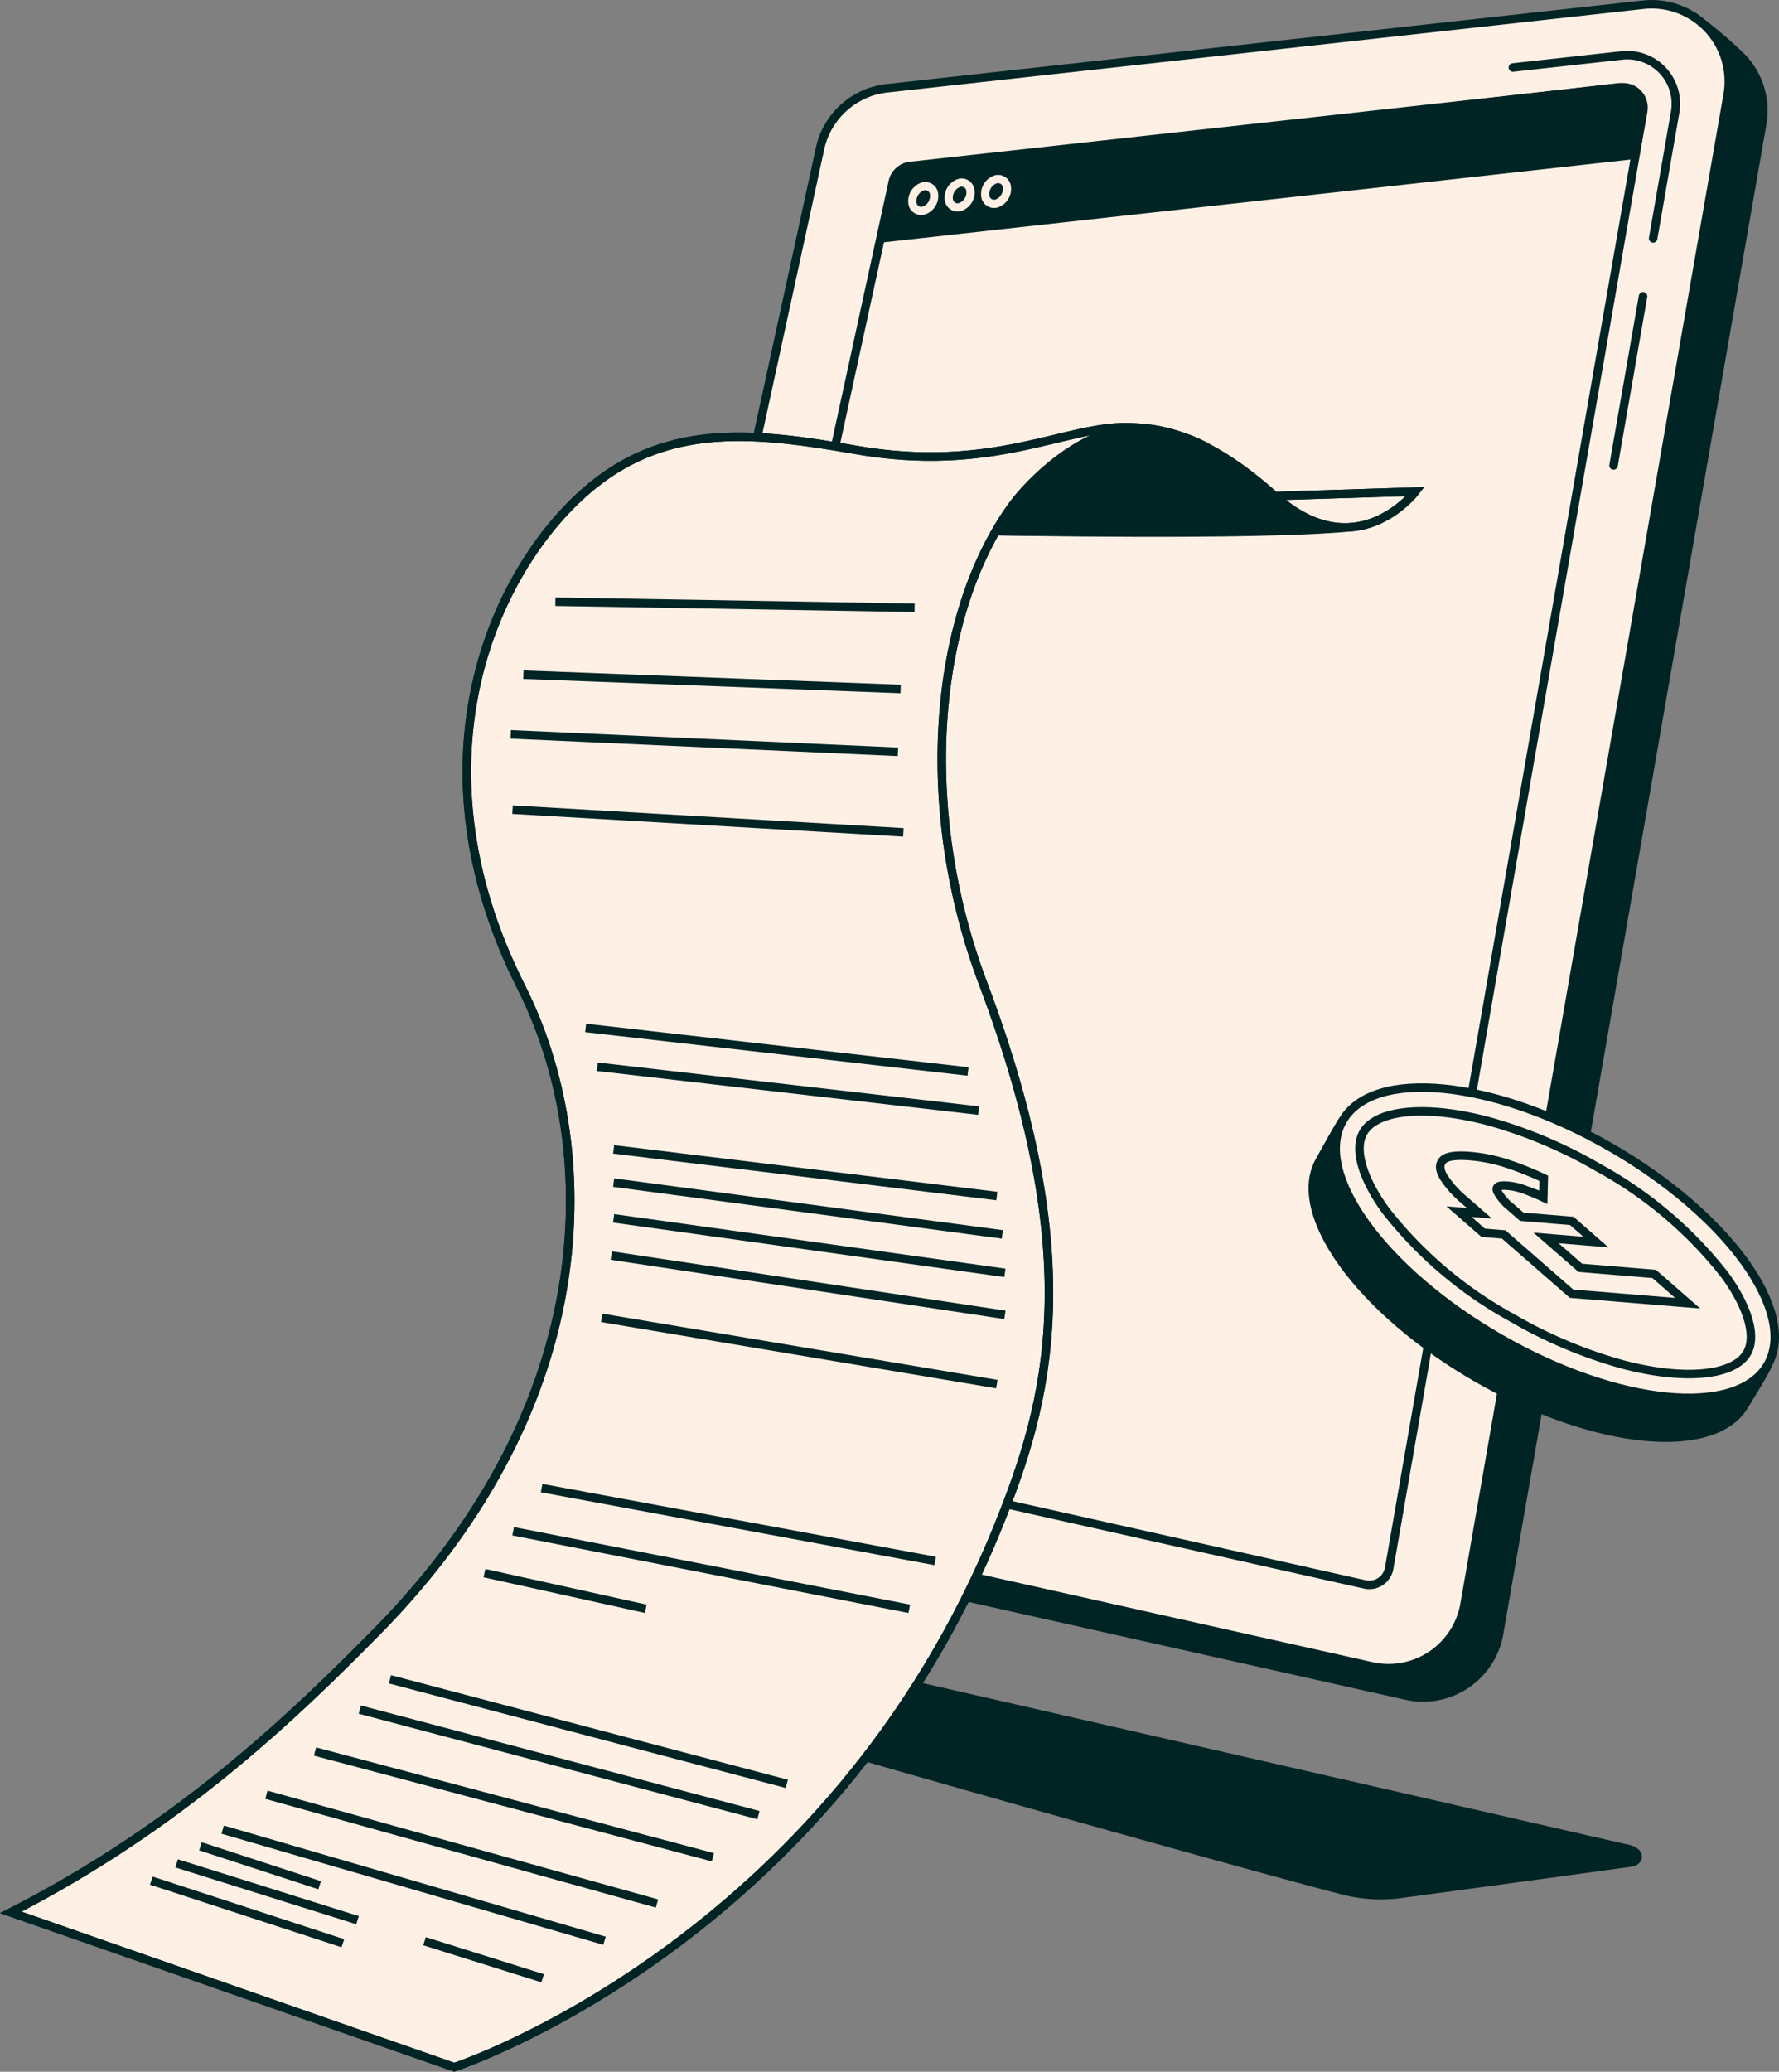 <svg id="Group_3248" data-name="Group 3248" xmlns="http://www.w3.org/2000/svg" xmlns:xlink="http://www.w3.org/1999/xlink" width="172.511" height="200.849" viewBox="0 0 172.511 200.849">
  <rect x="0" y="0" width="172.511" height="200.849" fill="#808080" stroke="none"/>
  <defs>
    <clipPath id="clip-path">
      <rect id="Rectangle_806" data-name="Rectangle 806" width="172.511" height="200.849" fill="none"/>
    </clipPath>
  </defs>
  <g id="Group_3247" data-name="Group 3247" clip-path="url(#clip-path)">
    <path id="Path_2937" data-name="Path 2937" d="M130.493,183.514a14.754,14.754,0,0,0,5.478.249c5.139-.694,16.225-2.194,22.286-3.037.858-.12,1.316-1.392-.683-1.73l-72-16.487c-2.474-.251-14.593,4.057-14.593,4.057-1.337.123,52.332,15.159,59.515,16.948" fill="#002424" fill-rule="evenodd"/>
    <path id="Path_2938" data-name="Path 2938" d="M130.493,183.514a14.754,14.754,0,0,0,5.478.249c5.139-.694,16.225-2.194,22.286-3.037.858-.12,1.316-1.392-.683-1.73l-72-16.487c-2.474-.251-14.593,4.057-14.593,4.057C69.641,166.689,123.31,181.725,130.493,183.514Z" fill="none" stroke="#002424" stroke-miterlimit="10" stroke-width="0.464"/>
    <path id="Path_2939" data-name="Path 2939" d="M56.391,138.853,82.866,17.243A7.482,7.482,0,0,1,89.355,11.4l73.333-8.1c1.548-.171.374-2.281,1.629-1.627a43.666,43.666,0,0,1,4.645,3.942,7.435,7.435,0,0,1,1.917,6.406L145.365,158.365a7.481,7.481,0,0,1-9.005,6.016L62.066,147.745c-1.7-.381-6.442-4.106-7.466-5.363-1.388-1.705,1.287-1.214,1.791-3.529" fill="#002424"/>
    <path id="Path_2940" data-name="Path 2940" d="M56.391,138.853,82.866,17.243A7.482,7.482,0,0,1,89.355,11.4l73.333-8.1c1.548-.171.374-2.281,1.629-1.627a43.666,43.666,0,0,1,4.645,3.942,7.435,7.435,0,0,1,1.917,6.406L145.365,158.365a7.481,7.481,0,0,1-9.005,6.016L62.066,147.745c-1.7-.381-6.442-4.106-7.466-5.363C53.212,140.677,55.887,141.168,56.391,138.853Z" fill="none" stroke="#002424" stroke-linecap="round" stroke-miterlimit="10" stroke-width="0.826"/>
    <path id="Path_2941" data-name="Path 2941" d="M53.046,136.014,79.521,14.4A7.482,7.482,0,0,1,86.01,8.559l73.333-8.1a7.481,7.481,0,0,1,8.191,8.721L142.02,155.526a7.481,7.481,0,0,1-9.005,6.016L58.721,144.906a7.482,7.482,0,0,1-5.675-8.892" fill="#fff0e6"/>
    <path id="Path_2942" data-name="Path 2942" d="M53.046,136.014,79.521,14.4A7.482,7.482,0,0,1,86.01,8.559l73.333-8.1a7.481,7.481,0,0,1,8.191,8.721L142.02,155.526a7.481,7.481,0,0,1-9.005,6.016L58.721,144.906A7.482,7.482,0,0,1,53.046,136.014Z" fill="none" stroke="#002424" stroke-linecap="round" stroke-miterlimit="10" stroke-width="0.826"/>
    <path id="Path_2943" data-name="Path 2943" d="M60.889,135.607,86.575,17.621a1.958,1.958,0,0,1,1.7-1.53l68.92-7.612a1.958,1.958,0,0,1,2.144,2.283L134.709,152.029a1.959,1.959,0,0,1-2.357,1.575l-69.978-15.67a1.958,1.958,0,0,1-1.485-2.327" fill="#fff0e6"/>
    <path id="Path_2944" data-name="Path 2944" d="M60.889,135.607,86.575,17.621a1.958,1.958,0,0,1,1.7-1.53l68.92-7.612a1.958,1.958,0,0,1,2.144,2.283L134.709,152.029a1.959,1.959,0,0,1-2.357,1.575l-69.978-15.67A1.958,1.958,0,0,1,60.889,135.607Z" fill="none" stroke="#002424" stroke-linecap="round" stroke-miterlimit="10" stroke-width="0.826"/>
    <path id="Path_2945" data-name="Path 2945" d="M159.337,10.761a2.23,2.23,0,0,0-2.574-2.281L89.235,16.241c-.7.077-2.334.407-2.483,1.1L85.52,23.108l73.058-8.09Z" fill="#002424"/>
    <path id="Path_2946" data-name="Path 2946" d="M159.337,10.761a2.23,2.23,0,0,0-2.574-2.281L89.235,16.241c-.7.077-2.334.407-2.483,1.1L85.52,23.108l73.058-8.09Z" fill="none" stroke="#002424" stroke-miterlimit="10" stroke-width="0.796"/>
    <path id="Path_2947" data-name="Path 2947" d="M159.326,28.728l-.48,2.751-.772,4.43-1.606,9.214" fill="none" stroke="#002424" stroke-linecap="round" stroke-miterlimit="10" stroke-width="0.826"/>
    <path id="Path_2948" data-name="Path 2948" d="M146.708,6.543l10.568-1.167a4.792,4.792,0,0,1,.522-.029,4.715,4.715,0,0,1,4.641,5.526l-2.133,12.236" fill="none" stroke="#002424" stroke-linecap="round" stroke-miterlimit="10" stroke-width="0.826"/>
    <path id="Path_2949" data-name="Path 2949" d="M90.572,18.774a.855.855,0,0,0-1.258-.626,1.5,1.5,0,0,0-.828,1.57.854.854,0,0,0,1.257.626,1.5,1.5,0,0,0,.829-1.57" fill="#002424"/>
    <path id="Path_2950" data-name="Path 2950" d="M90.572,18.774a.855.855,0,0,0-1.258-.626,1.5,1.5,0,0,0-.828,1.57.854.854,0,0,0,1.257.626A1.5,1.5,0,0,0,90.572,18.774Z" fill="none" stroke="#fff0e6" stroke-miterlimit="10" stroke-width="0.796"/>
    <path id="Path_2951" data-name="Path 2951" d="M94.1,18.431a.856.856,0,0,0-1.259-.626,1.5,1.5,0,0,0-.827,1.57A.853.853,0,0,0,93.274,20a1.5,1.5,0,0,0,.83-1.57" fill="#002424"/>
    <path id="Path_2952" data-name="Path 2952" d="M94.1,18.431a.856.856,0,0,0-1.259-.626,1.5,1.5,0,0,0-.827,1.57A.853.853,0,0,0,93.274,20,1.5,1.5,0,0,0,94.1,18.431Z" fill="none" stroke="#fff0e6" stroke-miterlimit="10" stroke-width="0.796"/>
    <path id="Path_2953" data-name="Path 2953" d="M97.635,18.088a.855.855,0,0,0-1.258-.626,1.5,1.5,0,0,0-.828,1.57.854.854,0,0,0,1.257.626,1.5,1.5,0,0,0,.829-1.57" fill="#002424"/>
    <path id="Path_2954" data-name="Path 2954" d="M97.635,18.088a.855.855,0,0,0-1.258-.626,1.5,1.5,0,0,0-.828,1.57.854.854,0,0,0,1.257.626A1.5,1.5,0,0,0,97.635,18.088Z" fill="none" stroke="#fff0e6" stroke-miterlimit="10" stroke-width="0.796"/>
    <path id="Path_2955" data-name="Path 2955" d="M169.2,136.175c.242-.421,2.1-3.38,2.216-3.857,1.257-5.311-7.047-11.259-17.491-17.26-10.668-6.13-19.976-10.491-23.72-6.419-.249.272-2.032,3.537-2.216,3.857-2.944,5.123,3.895,14.578,15.275,21.117s22.992,7.686,25.936,2.562" fill="#002424"/>
    <path id="Path_2956" data-name="Path 2956" d="M169.2,136.175c.242-.421,2.1-3.38,2.216-3.857,1.257-5.311-7.047-11.259-17.491-17.26-10.668-6.13-19.976-10.491-23.72-6.419-.249.272-2.032,3.537-2.216,3.857-2.944,5.123,3.895,14.578,15.275,21.117S166.255,141.3,169.2,136.175Z" fill="none" stroke="#002424" stroke-miterlimit="10" stroke-width="0.826"/>
    <path id="Path_2957" data-name="Path 2957" d="M171.415,132.318c2.944-5.124-3.895-14.578-15.275-21.117s-22.991-7.686-25.936-2.562,3.9,14.578,15.275,21.117,22.992,7.686,25.936,2.562" fill="#fff0e6"/>
    <path id="Path_2958" data-name="Path 2958" d="M171.415,132.318c2.944-5.124-3.895-14.578-15.275-21.117s-22.991-7.686-25.936-2.562,3.9,14.578,15.275,21.117S168.471,137.442,171.415,132.318Z" fill="none" stroke="#002424" stroke-miterlimit="10" stroke-width="0.826"/>
    <path id="Path_2959" data-name="Path 2959" d="M157.306,132.264a45.386,45.386,0,0,1-10.678-4.508,39.812,39.812,0,0,1-12.289-10.441c-2.254-3.117-3.052-5.931-2.134-7.527,1.289-2.244,6.155-2.684,12.109-1.1a45.36,45.36,0,0,1,10.677,4.509,39.773,39.773,0,0,1,12.289,10.441c2.255,3.116,3.053,5.93,2.135,7.527-1.289,2.243-6.155,2.684-12.108,1.1h0" fill="#fff0e6"/>
    <path id="Path_2960" data-name="Path 2960" d="M157.306,132.264a45.386,45.386,0,0,1-10.678-4.508,39.812,39.812,0,0,1-12.289-10.441c-2.254-3.117-3.052-5.931-2.134-7.527,1.289-2.244,6.155-2.684,12.109-1.1a45.36,45.36,0,0,1,10.677,4.509,39.773,39.773,0,0,1,12.289,10.441c2.255,3.116,3.053,5.93,2.135,7.527-1.289,2.243-6.155,2.684-12.108,1.1Z" fill="none" stroke="#002424" stroke-miterlimit="10" stroke-width="0.826"/>
    <path id="Path_2961" data-name="Path 2961" d="M152.394,125.419l-6.583-5.746-1.986-.163-2.349-2.05,1.986.163-1.493-1.3a9.831,9.831,0,0,1-1.969-2.2q-.624-1.027-.1-1.623t2.675-.419a15.471,15.471,0,0,1,3.675.767,31.282,31.282,0,0,1,3.45,1.386l-.046,1.854q-.954-.445-1.818-.759a6.491,6.491,0,0,0-1.68-.38q-1.251-.1-.96.55A4.877,4.877,0,0,0,146.469,117l1.1.961,4.843.4,2.349,2.051-4.843-.4,3.328,2.9,7.156.589,3.254,2.84Z" fill="#fff0e6"/>
    <path id="Path_2962" data-name="Path 2962" d="M152.394,125.419l-6.583-5.746-1.986-.163-2.349-2.05,1.986.163-1.493-1.3a9.831,9.831,0,0,1-1.969-2.2q-.624-1.027-.1-1.623t2.675-.419a15.471,15.471,0,0,1,3.675.767,31.282,31.282,0,0,1,3.45,1.386l-.046,1.854q-.954-.445-1.818-.759a6.491,6.491,0,0,0-1.68-.38q-1.251-.1-.96.55A4.877,4.877,0,0,0,146.469,117l1.1.961,4.843.4,2.349,2.051-4.843-.4,3.328,2.9,7.156.589,3.254,2.84Z" fill="none" stroke="#002424" stroke-miterlimit="10" stroke-width="0.826"/>
    <path id="Path_2963" data-name="Path 2963" d="M110.447,41.467c-5.45.026-10.609,5.221-12.328,7.614-7.728,10.754-9.14,29.439-2.813,46.2,10.189,27,6.3,40.73,1.562,52.5-16.4,40.727-52.817,52.625-52.817,52.625l-43-15.008c16.548-8.466,27.647-19.263,35.5-27.226,21.974-22.284,21.693-47.213,14-62.46-11.3-22.382-2.332-41.13,6.9-48.634,7.538-6.125,15.992-5.133,25.542-3.463,13.205,2.309,20.348-2.325,26.328-2.2,2.769.057,7.3.4,14.295,6.674q.4.358.792.668c7.49,5.92,12.845-1.1,12.845-1.1l-13.637.433" fill="#fff0e6"/>
    <path id="Path_2964" data-name="Path 2964" d="M110.447,41.467c-5.45.026-10.609,5.221-12.328,7.614-7.728,10.754-9.14,29.439-2.813,46.2,10.189,27,6.3,40.73,1.562,52.5-16.4,40.727-52.817,52.625-52.817,52.625l-43-15.008c16.548-8.466,27.647-19.263,35.5-27.226,21.974-22.284,21.693-47.213,14-62.46-11.3-22.382-2.332-41.13,6.9-48.634,7.538-6.125,15.992-5.133,25.542-3.463,13.205,2.309,20.348-2.325,26.328-2.2,2.769.057,7.3.4,14.295,6.674q.4.358.792.668c7.49,5.92,12.845-1.1,12.845-1.1l-13.637.433" fill="none" stroke="#002424" stroke-miterlimit="10" stroke-width="0.826"/>
    <path id="Path_2965" data-name="Path 2965" d="M96.572,51.485s24.874.507,34.182-.357" fill="#fff0e6"/>
    <path id="Path_2966" data-name="Path 2966" d="M96.572,51.485s24.874.507,34.182-.357" fill="none" stroke="#002424" stroke-miterlimit="10" stroke-width="0.826"/>
    <line id="Line_287" data-name="Line 287" x2="18.574" y2="6.068" transform="translate(14.675 182.32)" fill="#fff0e6"/>
    <line id="Line_288" data-name="Line 288" x2="18.574" y2="6.068" transform="translate(14.675 182.32)" fill="none" stroke="#002424" stroke-miterlimit="10" stroke-width="0.826"/>
    <line id="Line_289" data-name="Line 289" x2="11.455" y2="3.595" transform="translate(41.166 188.19)" fill="#fff0e6"/>
    <line id="Line_290" data-name="Line 290" x2="11.455" y2="3.595" transform="translate(41.166 188.19)" fill="none" stroke="#002424" stroke-miterlimit="10" stroke-width="0.826"/>
    <line id="Line_291" data-name="Line 291" x2="17.543" y2="5.506" transform="translate(17.128 180.646)" fill="#fff0e6"/>
    <line id="Line_292" data-name="Line 292" x2="17.543" y2="5.506" transform="translate(17.128 180.646)" fill="none" stroke="#002424" stroke-miterlimit="10" stroke-width="0.826"/>
    <line id="Line_293" data-name="Line 293" x2="11.558" y2="3.776" transform="translate(19.44 178.989)" fill="#fff0e6"/>
    <line id="Line_294" data-name="Line 294" x2="11.558" y2="3.776" transform="translate(19.44 178.989)" fill="none" stroke="#002424" stroke-miterlimit="10" stroke-width="0.826"/>
    <line id="Line_295" data-name="Line 295" x2="37.026" y2="10.775" transform="translate(21.595 177.373)" fill="#fff0e6"/>
    <line id="Line_296" data-name="Line 296" x2="37.026" y2="10.775" transform="translate(21.595 177.373)" fill="none" stroke="#002424" stroke-miterlimit="10" stroke-width="0.826"/>
    <line id="Line_297" data-name="Line 297" x2="37.875" y2="10.541" transform="translate(25.834 173.994)" fill="#fff0e6"/>
    <line id="Line_298" data-name="Line 298" x2="37.875" y2="10.541" transform="translate(25.834 173.994)" fill="none" stroke="#002424" stroke-miterlimit="10" stroke-width="0.826"/>
    <line id="Line_299" data-name="Line 299" x2="38.58" y2="10.252" transform="translate(30.549 169.803)" fill="#fff0e6"/>
    <line id="Line_300" data-name="Line 300" x2="38.58" y2="10.252" transform="translate(30.549 169.803)" fill="none" stroke="#002424" stroke-miterlimit="10" stroke-width="0.826"/>
    <line id="Line_301" data-name="Line 301" x2="38.659" y2="10.229" transform="translate(34.888 165.739)" fill="#fff0e6"/>
    <line id="Line_302" data-name="Line 302" x2="38.659" y2="10.229" transform="translate(34.888 165.739)" fill="none" stroke="#002424" stroke-miterlimit="10" stroke-width="0.826"/>
    <line id="Line_303" data-name="Line 303" x2="38.483" y2="10.137" transform="translate(37.815 162.801)" fill="#fff0e6"/>
    <line id="Line_304" data-name="Line 304" x2="38.483" y2="10.137" transform="translate(37.815 162.801)" fill="none" stroke="#002424" stroke-miterlimit="10" stroke-width="0.826"/>
    <line id="Line_305" data-name="Line 305" x2="15.643" y2="3.458" transform="translate(46.976 152.508)" fill="#fff0e6"/>
    <line id="Line_306" data-name="Line 306" x2="15.643" y2="3.458" transform="translate(46.976 152.508)" fill="none" stroke="#002424" stroke-miterlimit="10" stroke-width="0.826"/>
    <line id="Line_307" data-name="Line 307" x2="38.411" y2="7.517" transform="translate(49.761 148.449)" fill="#fff0e6"/>
    <line id="Line_308" data-name="Line 308" x2="38.411" y2="7.517" transform="translate(49.761 148.449)" fill="none" stroke="#002424" stroke-miterlimit="10" stroke-width="0.826"/>
    <line id="Line_309" data-name="Line 309" x2="38.163" y2="7.063" transform="translate(52.521 144.265)" fill="#fff0e6"/>
    <line id="Line_310" data-name="Line 310" x2="38.163" y2="7.063" transform="translate(52.521 144.265)" fill="none" stroke="#002424" stroke-miterlimit="10" stroke-width="0.826"/>
    <line id="Line_311" data-name="Line 311" x2="38.312" y2="6.424" transform="translate(58.353 127.76)" fill="#fff0e6"/>
    <line id="Line_312" data-name="Line 312" x2="38.312" y2="6.424" transform="translate(58.353 127.76)" fill="none" stroke="#002424" stroke-miterlimit="10" stroke-width="0.826"/>
    <line id="Line_313" data-name="Line 313" x2="38.171" y2="5.747" transform="translate(59.276 121.722)" fill="#fff0e6"/>
    <line id="Line_314" data-name="Line 314" x2="38.171" y2="5.747" transform="translate(59.276 121.722)" fill="none" stroke="#002424" stroke-miterlimit="10" stroke-width="0.826"/>
    <line id="Line_315" data-name="Line 315" x2="37.941" y2="5.285" transform="translate(59.506 118.113)" fill="#fff0e6"/>
    <line id="Line_316" data-name="Line 316" x2="37.941" y2="5.285" transform="translate(59.506 118.113)" fill="none" stroke="#002424" stroke-miterlimit="10" stroke-width="0.826"/>
    <line id="Line_317" data-name="Line 317" x2="37.693" y2="5.02" transform="translate(59.506 114.65)" fill="#fff0e6"/>
    <line id="Line_318" data-name="Line 318" x2="37.693" y2="5.02" transform="translate(59.506 114.65)" fill="none" stroke="#002424" stroke-miterlimit="10" stroke-width="0.826"/>
    <line id="Line_319" data-name="Line 319" x2="37.159" y2="4.524" transform="translate(59.506 111.428)" fill="#fff0e6"/>
    <line id="Line_320" data-name="Line 320" x2="37.159" y2="4.524" transform="translate(59.506 111.428)" fill="none" stroke="#002424" stroke-miterlimit="10" stroke-width="0.826"/>
    <line id="Line_321" data-name="Line 321" x2="36.978" y2="4.25" transform="translate(57.916 103.418)" fill="#fff0e6"/>
    <line id="Line_322" data-name="Line 322" x2="36.978" y2="4.25" transform="translate(57.916 103.418)" fill="none" stroke="#002424" stroke-miterlimit="10" stroke-width="0.826"/>
    <line id="Line_323" data-name="Line 323" x2="37.079" y2="4.222" transform="translate(56.792 99.653)" fill="#fff0e6"/>
    <line id="Line_324" data-name="Line 324" x2="37.079" y2="4.222" transform="translate(56.792 99.653)" fill="none" stroke="#002424" stroke-miterlimit="10" stroke-width="0.826"/>
    <line id="Line_325" data-name="Line 325" x2="37.896" y2="2.198" transform="translate(49.702 78.495)" fill="#fff0e6"/>
    <line id="Line_326" data-name="Line 326" x2="37.896" y2="2.198" transform="translate(49.702 78.495)" fill="none" stroke="#002424" stroke-miterlimit="10" stroke-width="0.826"/>
    <line id="Line_327" data-name="Line 327" x2="37.549" y2="1.687" transform="translate(49.524 71.198)" fill="#fff0e6"/>
    <line id="Line_328" data-name="Line 328" x2="37.549" y2="1.687" transform="translate(49.524 71.198)" fill="none" stroke="#002424" stroke-miterlimit="10" stroke-width="0.826"/>
    <line id="Line_329" data-name="Line 329" x2="36.58" y2="1.384" transform="translate(50.755 65.41)" fill="#fff0e6"/>
    <line id="Line_330" data-name="Line 330" x2="36.58" y2="1.384" transform="translate(50.755 65.41)" fill="none" stroke="#002424" stroke-miterlimit="10" stroke-width="0.826"/>
    <line id="Line_331" data-name="Line 331" x2="34.835" y2="0.59" transform="translate(53.855 58.333)" fill="#fff0e6"/>
    <line id="Line_332" data-name="Line 332" x2="34.835" y2="0.59" transform="translate(53.855 58.333)" fill="none" stroke="#002424" stroke-miterlimit="10" stroke-width="0.826"/>
    <path id="Path_2967" data-name="Path 2967" d="M127.9,51.128a90.1,90.1,0,0,1-10.063-7.2c-1.829-1.533-10.285-5.48-18.534,3.8a11.237,11.237,0,0,0-2.367,3.764s17.94.3,30.964-.364" fill="#002424"/>
    <path id="Path_2968" data-name="Path 2968" d="M127.9,51.128a90.1,90.1,0,0,1-10.063-7.2c-1.829-1.533-10.285-5.48-18.534,3.8a11.237,11.237,0,0,0-2.367,3.764S114.88,51.792,127.9,51.128Z" fill="none" stroke="#002424" stroke-linecap="round" stroke-miterlimit="10" stroke-width="0.826"/>
    <path id="Path_2969" data-name="Path 2969" d="M110.447,41.467c-5.45.026-10.609,5.221-12.328,7.614-7.728,10.754-9.14,29.439-2.813,46.2,10.189,27,6.3,40.73,1.562,52.5-16.4,40.727-52.817,52.625-52.817,52.625l-43-15.008c16.548-8.466,27.647-19.263,35.5-27.226,21.974-22.284,21.693-47.213,14-62.46-11.3-22.382-2.332-41.13,6.9-48.634,7.538-6.125,15.992-5.133,25.542-3.463,13.205,2.309,20.348-2.325,26.328-2.2,2.769.057,7.3.4,14.295,6.674q.4.358.792.668c7.49,5.92,12.845-1.1,12.845-1.1l-13.637.433" fill="none" stroke="#002424" stroke-miterlimit="10" stroke-width="0.826"/>
  </g>
</svg>
